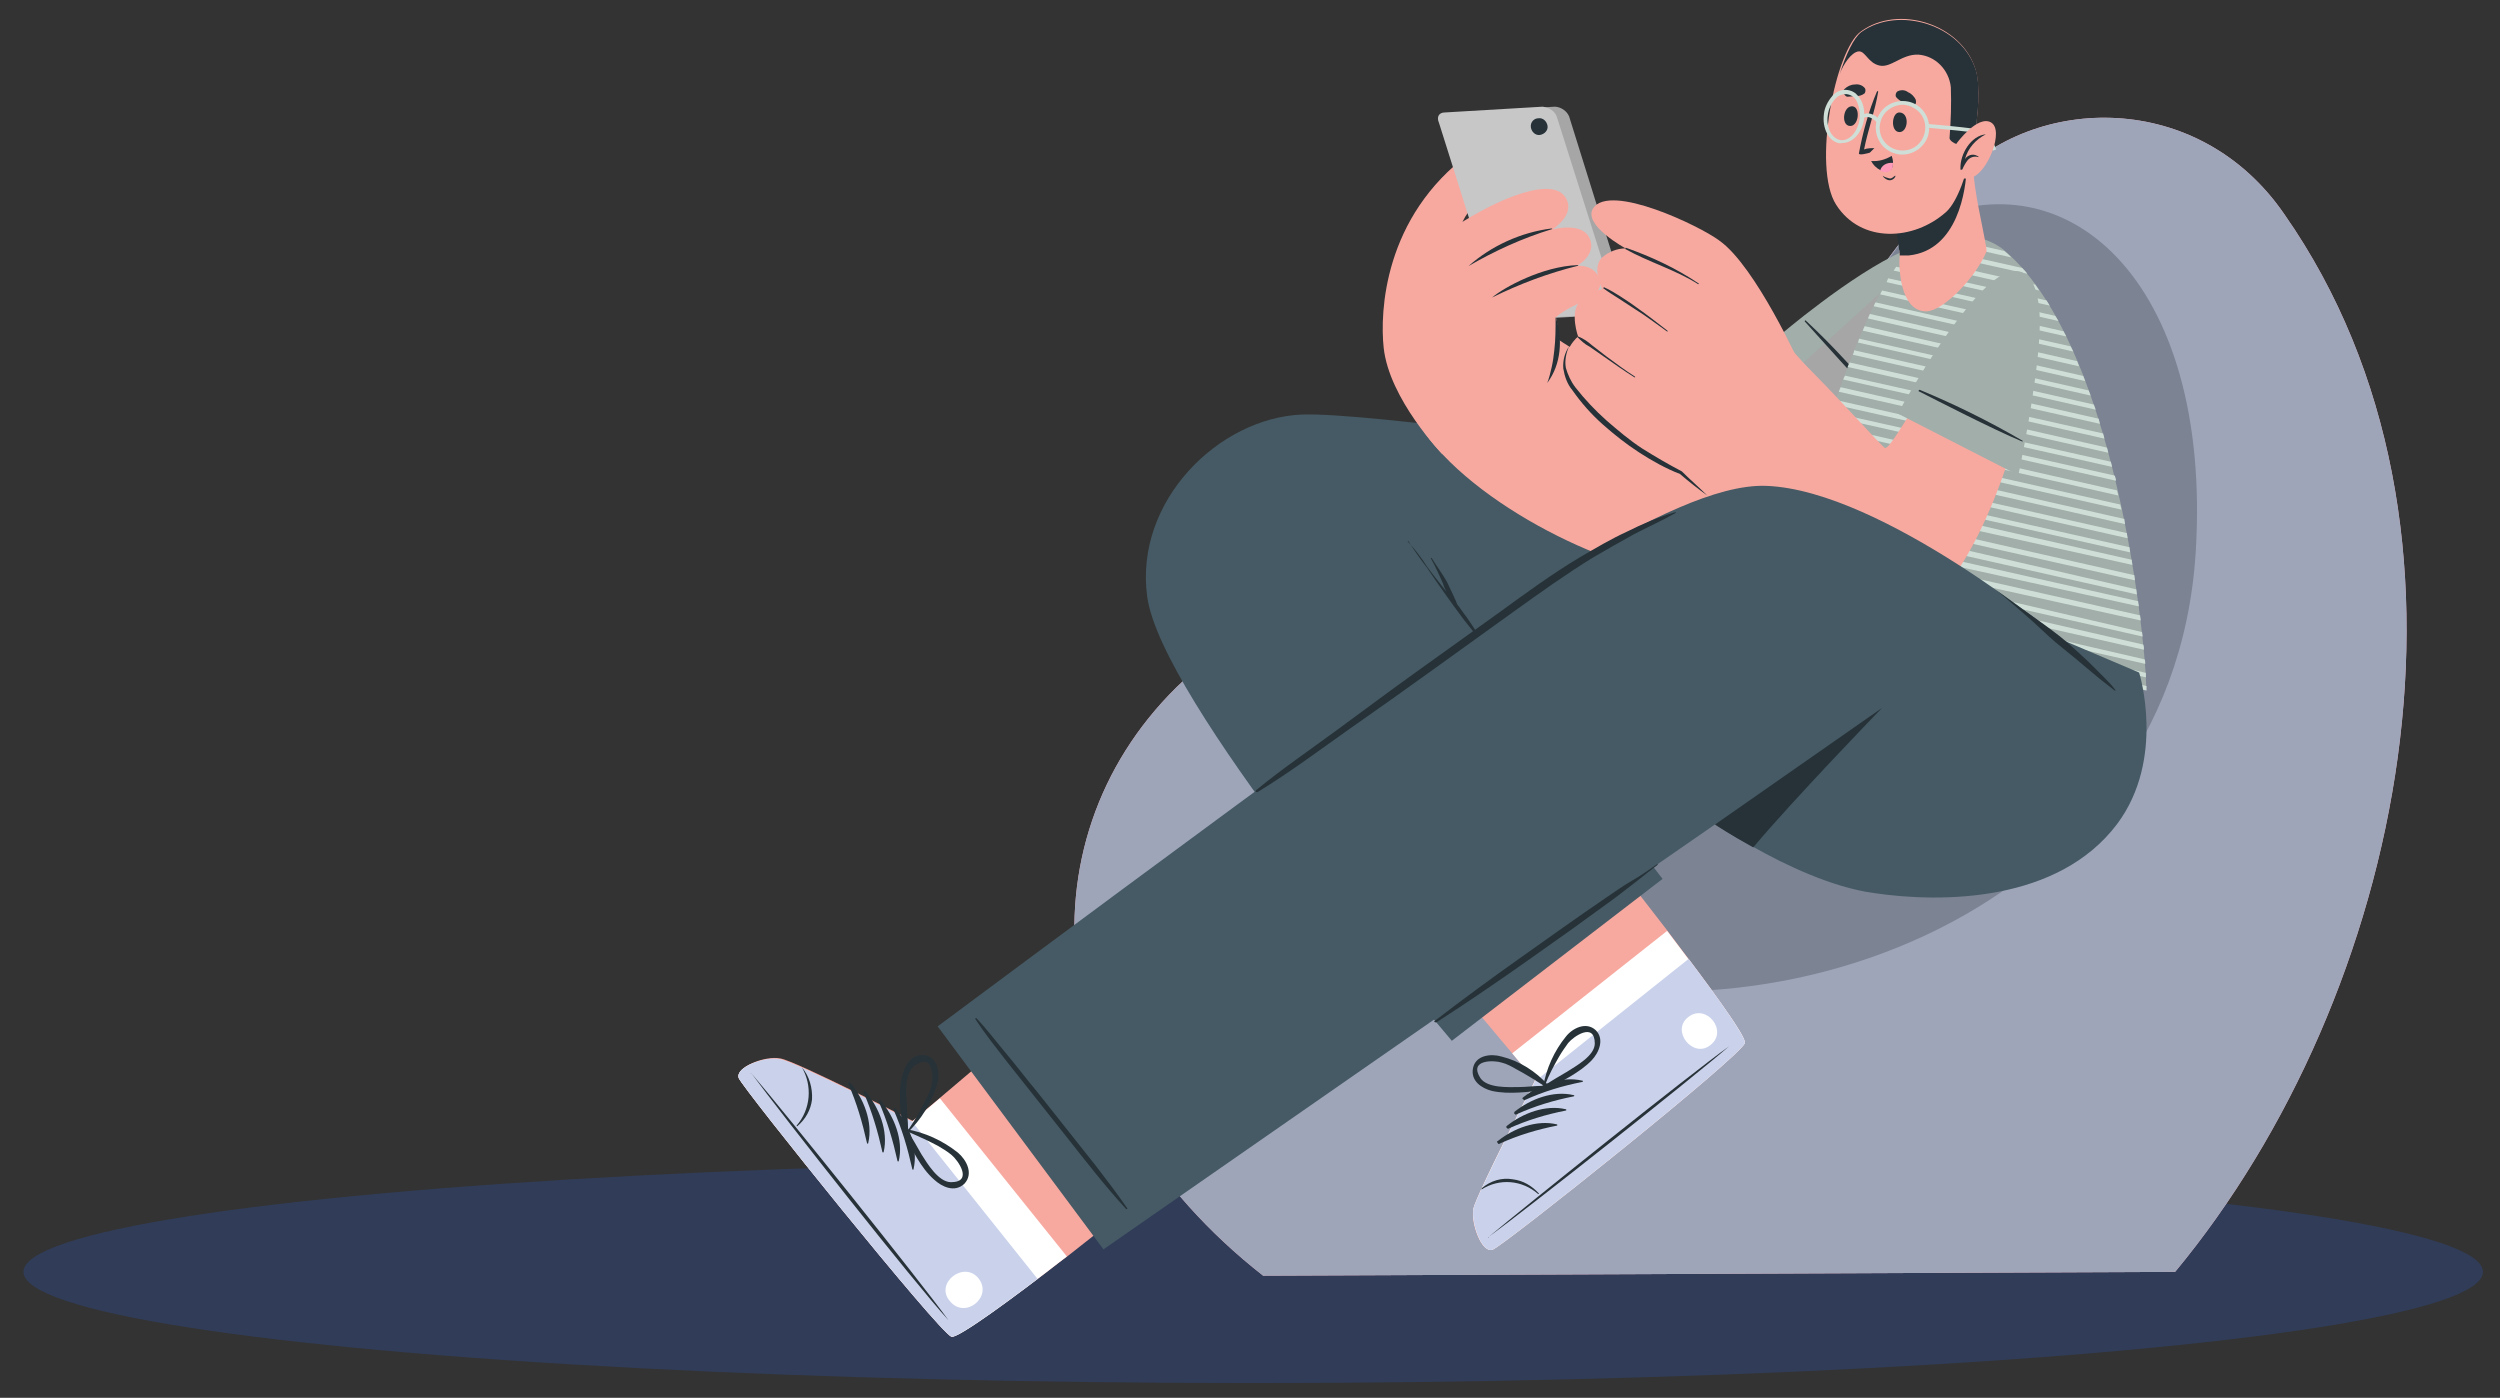 <?xml version="1.0" encoding="UTF-8"?>
<!-- Generator: Adobe Illustrator 26.0.1, SVG Export Plug-In . SVG Version: 6.00 Build 0)  -->
<svg xmlns="http://www.w3.org/2000/svg" xmlns:xlink="http://www.w3.org/1999/xlink" version="1.1" id="Layer_1" x="0px" y="0px" viewBox="0 0 778 435" style="enable-background:new 0 0 778 435;" xml:space="preserve">
<rect x="0" y="0" width="778" height="435" fill="#333333" stroke="none"/>
<style type="text/css">
	.st0{fill:#303C58;}
	.st1{fill:#E4A9B9;}
	.st2{fill:#9EA5B8;}
	.st3{fill:#7C8393;}
	.st4{fill:#F7A9A0;}
	.st5{fill:#FFFFFF;}
	.st6{fill:#CAD2EB;}
	.st7{fill:#263238;}
	.st8{fill:#455A64;}
	.st9{fill:#A6A6A6;}
	.st10{fill:#C7C7C7;}
	.st11{fill:#A1AEA9;}
	.st12{fill-rule:evenodd;clip-rule:evenodd;fill:#CFDFD7;}
	.st13{fill:#FF9ABB;}
	.st14{fill:#CFDFD7;}
</style>
<g id="freepik--Shadow--inject-2">
	<ellipse class="st0" cx="390" cy="395.8" rx="382.7" ry="34.6"></ellipse>
</g>
<g id="freepik--character-2--inject-2">
	<path class="st1" d="M676.9,395.8L393.1,397c-69-54.1-76.2-134.5-27-183.1c29.7-29.4,67.6-23.4,103.5-28.2l0,0   c12.7-1.4,25.2-5,36.5-10.7c37.1-19.6,57.9-65.6,89.2-104.5c4-5,7.9-9.5,12.3-14.1C633.2,29,684.4,28,710.9,66.7   C779.1,164.3,748.1,309.9,676.9,395.8z"></path>
	<path class="st2" d="M676.9,395.8L393.1,397c-69-54.1-76.2-134.5-27-183.1c29.7-29.4,67.6-23.4,103.5-28.2l0,0   c12.7-1.4,25.2-5,36.5-10.7c37.1-19.6,57.9-65.6,89.2-104.5c4-5,7.9-9.5,12.3-14.1C633.2,29,684.4,28,710.9,66.7   C779.1,164.3,748.1,309.9,676.9,395.8z"></path>
	<path class="st3" d="M683.3,171.9c-7.3,116.4-142,159.9-225.9,124.9c-73-30.3-49.2-99.6,12.5-111.1l0,0c12.7-1.4,25.2-5,36.5-10.7   c37.1-19.6,57.9-65.6,89.2-104.5C642,46.3,688.6,86.6,683.3,171.9z"></path>
	<path class="st4" d="M464.5,388.9c3.4-1.2,77.2-60.1,78.5-64.3c0.4-1.6-7.5-12.9-17.5-26.2c-2.2-2.8-4.4-5.9-6.7-8.9   c-14.9-19.4-31.1-39.7-31.1-39.7l-49.6,39.3l32.5,38.7l7.1,8.5c0,0-18.2,35.3-19.2,39.9C457.6,380.7,461.1,390.1,464.5,388.9z"></path>
	<path class="st5" d="M464.5,388.9c3.4-1.2,77.2-60.1,78.5-64.3c0.6-2-11.3-18-24.2-34.9l-48.2,38.1l7.1,8.5   c0,0-18.2,35.3-19.2,39.9C457.8,380.7,461.1,390.1,464.5,388.9z"></path>
	<path class="st6" d="M464.5,388.9c3.4-1.2,77.2-60.1,78.5-64.3c0.4-1.6-7.5-12.9-17.5-26.2l-47.8,38.1c0,0-18.2,35.3-19.2,39.7   C457.8,380.5,461.1,390.1,464.5,388.9z"></path>
	<path class="st7" d="M463.3,384.9c12.1-10.1,62.1-50.2,74.8-59.3c0.2,0,0.2,0,0,0C526.2,335.9,476,375.6,463.3,384.9   C463.1,385.5,462.9,385.1,463.3,384.9z"></path>
	<path class="st7" d="M461.1,369.8c2.8-2.4,6.3-3.4,9.7-2.8c3.2,0.4,5.9,2,8.1,4.4c0,0,0,0.2-0.2,0.2c-5-4.4-12.1-5-17.7-1.4   C461.1,370,461.1,369.8,461.1,369.8z"></path>
	<path class="st7" d="M474,341.5c5-4,12.1-6.7,18.4-5.2c0.4,0,0.2,0.4,0,0.4c-6.1,1.2-12.1,3-17.8,5.6c-0.2,0.2-0.4,0-0.6-0.2   C473.6,341.9,473.8,341.7,474,341.5z"></path>
	<path class="st7" d="M471.3,346c5-4,12.1-6.7,18.4-5.2c0.4,0,0.2,0.4,0,0.4c-6.1,1.2-12.1,3-17.8,5.6c-0.2,0.2-0.4,0-0.6-0.2   C471.1,346.6,471.3,346,471.3,346z"></path>
	<path class="st7" d="M468.9,350.4c5-4,12.1-6.7,18.4-5.2c0.2,0,0.2,0.4,0,0.4c-6.1,1.2-12.1,3-17.8,5.6c-0.2,0.2-0.4,0-0.6-0.2   C468.7,350.8,468.7,350.6,468.9,350.4z"></path>
	<path class="st7" d="M466.1,355.1c5-4,12.1-6.7,18.4-5.2c0.2,0,0.2,0.4,0,0.4c-6.1,1.2-12.1,3-17.8,5.6c-0.2,0.2-0.4,0.2-0.6-0.2   C465.7,355.3,465.9,355.1,466.1,355.1z"></path>
	<path class="st5" d="M525.4,316.5c5.6-4.4,12.5,4.4,6.9,8.7C527,329.6,519.8,320.8,525.4,316.5z"></path>
	<path class="st7" d="M464.3,339.5c5.4,1.2,11.3,0.2,16.9-0.2c0.4,0,0.6-0.4,0.6-1v-0.2c0,0,0-0.2,0-0.4l0,0   c-4-4.4-8.9-7.5-14.5-8.9c-3.4-1-8.1-0.4-8.9,3.6S461.1,338.7,464.3,339.5z M460.7,335.5c-3.8-5.9,4.4-5.6,6.7-4.8   c1.6,0.4,3,1.2,4.4,2c3,1.6,5.9,3.4,8.7,5.2c-2.8,0-5.4,0.4-8.1,0.4C469.5,338.3,462.9,338.7,460.7,335.5z"></path>
	<path class="st7" d="M496.6,320.6c-3-2.8-7.3-0.6-9.3,2c-3.6,4.4-6.1,9.9-7.1,15.7c0,0.2,0,0.2,0.2,0.2c0,0.4,0.4,0.8,0.8,0.6   c0.2,0,0.2,0,0.2,0c4.8-2.8,10.1-5.2,13.9-9.1C497.6,327.6,499.4,323.4,496.6,320.6z M487.7,333.5c-2.4,1.4-4.8,2.8-6.9,4.2   c1.2-3.2,2.8-6.1,4.4-8.9c0.8-1.4,1.8-2.8,2.8-4.2c1.6-2,8.3-6.7,8.3,0.2C496.2,328.6,490.5,331.7,487.7,333.5L487.7,333.5z"></path>
	<path class="st8" d="M357,185.6c4.2,32.1,83.7,125.1,92.8,135.9l2,2.4l65.6-50.4l-0.8-1l-57.9-75.8l172.5-1l-65.4-51   c0,0-5.4,3-16.3,1.4c-38.1-5.6-124-17.8-144.2-17.1C379.2,130,353,156,357,185.6z"></path>
	<path class="st7" d="M438.1,168.5c2.2,2.4,4.2,5,5.9,7.7c2,2.8,4.2,5.4,6.1,7.9l0,0c-0.4-0.8-0.8-1.6-1-2.4   c-1.2-2.8-2.4-5.4-3.8-7.9c0-0.2,0.2-0.2,0.2-0.2c1.6,2.6,3.4,5,4.8,7.5c0.6,1.2,1.2,2.6,1.8,3.8c0.4,0.8,0.6,1.4,1,2.2   c0.2,0.4,0.2,0.6,0.4,1c1,1.2,1.8,2.6,2.8,3.8c2,2.8,3.8,5.8,5.6,8.5c0.2,0.2-0.2,0.2-0.2,0.2c-2-2.6-4.2-5.2-6.1-7.7   s-4-5.4-5.9-8.1c-2-2.8-3.8-5.4-5.6-8.1c-2-2.6-4-5.4-5.8-8.3C437.9,168.5,437.9,168.5,438.1,168.5L438.1,168.5z"></path>
	<path class="st4" d="M601.4,98.1c-14.3,36.7-59.9,79.3-75.4,80.7c-18,1.6-64.7-19-82.7-44.2c-4.2-5.9,33.9-34.3,40.5-29.7   c13.3,9.1,38.3,21.4,40.5,21.6c4.2,0.4,32.7-21.8,55.3-37.7C607.5,69,606.9,83.4,601.4,98.1z"></path>
	<path class="st4" d="M448.8,141.3c0,0-16.5-17.1-18.2-33.1c-1.2-11.1,0-40.7,26.8-60.5c6.3-4.8,18.8-6.9,11.1,4.6   c-5.4,8.1-11.3,11.7-13.5,17.1c0,0,16.1-1,20.6,5.6c4,5.8,7.5,11.7,10.5,17.8c-1,0.8-2,1.6-3.2,2.2c0,0,3.6,6.5,1.2,17.7   L448.8,141.3z"></path>
	<path class="st9" d="M488.3,36.2l18.2,58.3c0.8,1.8,0,3.2-1.8,3.2l-30.5,1.8c-2,0-3.6-1.2-4.4-3l-18.2-58.3c-0.8-1.8,0-3.2,1.8-3.2   l30.5-1.8C485.7,33.3,487.5,34.4,488.3,36.2z"></path>
	<path class="st10" d="M484.5,36.4l18.4,58.1c0.8,1.8,0,3.2-1.8,3.2l-30.5,1.8c-2,0-3.6-1.2-4.4-3l-18.4-58.3   c-0.8-1.8,0-3.2,1.8-3.2l30.5-1.8C482.2,33.5,483.9,34.6,484.5,36.4z"></path>
	<path class="st7" d="M476.4,39.6c0.2,1.4,1.4,2.6,2.8,2.4s2.6-1.4,2.4-2.8c-0.2-1.4-1.4-2.6-2.8-2.4l0,0   C477.4,36.8,476.2,38,476.4,39.6z"></path>
	<path class="st4" d="M432.2,92.4c3.4-4.8,10.7-14.9,19.4-21c9.7-6.9,30.5-17.5,35.5-10.1c3.6,5.4-4,10.1-4,10.1s9.5-2.6,11.7,3   c2,5-4,8.3-4,8.3s5.9-0.6,7.1,4.8c1.2,6.3-11.5,6.5-15.9,13.9C481.2,102.9,432.2,92.4,432.2,92.4z"></path>
	<path class="st7" d="M457,82.8c7.1-6.3,16.3-10.5,25.8-11.7c0.2,0,0.4,0.2,0.2,0.2C473.8,74.1,465.1,78.1,457,82.8   C457,83,457,82.8,457,82.8z"></path>
	<path class="st7" d="M464.3,92.6c3.8-3.2,15.7-9.7,26.6-10.1c0.2,0,0.4,0.2,0.2,0.2C481.8,85,472.8,88.4,464.3,92.6L464.3,92.6z"></path>
	<path class="st7" d="M484.1,98.7c0,3.6,0,6.9-0.4,10.3c-0.2,1.8-0.4,3.4-0.8,5.2c-0.4,1.8-0.8,3.4-1.4,5c2.2-3,3.4-6.3,3.8-9.9   c0.2-1.8,0.2-3.6,0-5.4C485.1,102.1,484.7,100.3,484.1,98.7z"></path>
	<path class="st11" d="M581.9,136l-28.2-31.5c0,0,22.4-19.2,38.7-26.4c16.3-7.1,18.4,3.2,11.3,19C596.6,113,581.9,136,581.9,136z"></path>
	<path class="st9" d="M561.3,112.8l20.6,23.2c0,0,14.7-23.2,21.8-38.9c5.4-11.9,5.4-20.8-1.8-21.2L561.3,112.8z"></path>
	<path class="st7" d="M561.9,99.7c8.7,8.1,16.9,17.1,24.4,26.4l-0.2,0.2c-7.1-6.7-20-21.4-24.4-26.2   C561.5,99.9,561.7,99.7,561.9,99.7z"></path>
	<path class="st11" d="M667.8,214.5c-0.2,0.2-112.7-24.2-113.6-25.6c-1.4-1.8,18.6-86.3,39.7-111.5c5.4-6.3,22.2-5.9,29.7,0.4   C661.1,109.4,668.8,213.3,667.8,214.5z"></path>
	<path class="st12" d="M602.7,73.3l21,4.8c0.8,0.6,1.4,1.2,2.2,2l-26.4-5.9C600.6,73.7,601.8,73.5,602.7,73.3z M594.4,77.1l36.5,8.1   c-0.4-0.6-1-1.2-1.6-1.8l-33.5-7.5C595.2,76.3,594.8,76.7,594.4,77.1z M591.6,80.7l43,9.7c-0.4-0.6-0.8-1.2-1.2-1.8l-40.9-9.3   C592.2,79.7,591.8,80.1,591.6,80.7z M589.3,84.2l48.6,10.9c-0.4-0.6-0.8-1.2-1-1.6L590.1,83L589.3,84.2z M587.1,87.8l53.5,12.1   l-1-1.6l-52-11.7L587.1,87.8z M585.1,91.6l57.9,13.1c-0.2-0.6-0.6-1-0.8-1.6l-56.5-12.7L585.1,91.6z M583.1,95.3l62.1,14.1   l-0.8-1.6l-60.7-13.7C583.5,94.3,583.3,94.9,583.1,95.3L583.1,95.3z M581.3,99.1L647,114c-0.2-0.6-0.4-1-0.6-1.6l-64.5-14.7   C581.7,98.1,581.5,98.7,581.3,99.1L581.3,99.1z M579.7,102.9l69.2,15.7c-0.2-0.6-0.4-1-0.6-1.6l-68-15.5   C580.1,101.9,579.9,102.3,579.7,102.9L579.7,102.9z M578.2,106.6l72.4,16.5c-0.2-0.6-0.4-1-0.6-1.6l-71.4-16.1   C578.4,105.6,578.4,106.2,578.2,106.6L578.2,106.6z M576.6,110.4l75.6,17.1c-0.2-0.6-0.4-1-0.6-1.6L577,109   C577,109.6,576.8,110,576.6,110.4L576.6,110.4z M575,114.2l78.5,17.7l-0.4-1.6l-77.5-17.5C575.4,113.4,575.2,113.8,575,114.2   L575,114.2z M573.6,118.1l81.3,18.4c-0.2-0.6-0.2-1-0.4-1.6l-80.3-18C574,117.1,573.8,117.7,573.6,118.1L573.6,118.1z M572.2,121.9   l83.9,19c-0.2-0.6-0.2-1-0.4-1.6l-82.9-18.8C572.6,121.1,572.4,121.5,572.2,121.9L572.2,121.9z M570.8,125.9l86.5,19.4   c-0.2-0.6-0.2-1-0.4-1.6l-85.5-19.2L570.8,125.9z M569.6,129.6l88.9,20c0-0.6-0.2-1-0.4-1.6L570,128.3   C569.8,128.7,569.6,129.2,569.6,129.6L569.6,129.6z M568.2,133.6l91,20.6l-0.4-1.6l-90.2-20.4L568.2,133.6z M567,137.6l93.2,21   c-0.2-0.6-0.2-1-0.4-1.6l-92.6-20.8C567.2,136.6,567.2,137,567,137.6L567,137.6z M565.9,141.5l95.4,21.6c0-0.4-0.2-1-0.2-1.6   L566.3,140L565.9,141.5z M564.7,145.5l97.4,22c0-0.4-0.2-1-0.2-1.6l-96.8-21.8c-0.2,0-0.2,0.6-0.4,1V145.5z M563.5,149.5l99.4,22.4   c0-0.4-0.2-1-0.2-1.6l-98.8-22.2c-0.2,0-0.2,0.4-0.4,1V149.5z M562.5,153.4l101.1,22.4c0-0.4-0.2-1-0.2-1.6l-100.6-22.8   c-0.2,0.4-0.2,1-0.2,1.4L562.5,153.4z M561.3,157.4l103.1,23.2l-0.2-1.6l-102.3-23.2c-0.2,0-0.4,0.4-0.4,0.8L561.3,157.4z    M560.3,161.4L665,185l-0.2-1.6l-104.1-24c-0.2,0.6-0.2,1-0.4,1.4V161.4z M559.3,165.3l106.3,23.4c0-0.4-0.2-1-0.2-1.6l-105.9-23.8   c-0.2,0.4-0.2,1-0.4,1.4L559.3,165.3z M558.3,169.3l107.9,23.8l-0.2-1.6l-107.5-24.2L558.3,169.3z M557.3,173.3l109.5,24.8   c0-0.4-0.2-1-0.2-1.4l-109.1-25.4c-0.2,0.4-0.2,0.8-0.4,1.4L557.3,173.3z M556.3,177.2l110.9,25c0-0.4,0-1-0.2-1.6l-110.5-25.4   L556.3,177.2z M555.5,181.2l112.1,25.4c0-0.4,0-1-0.2-1.4l-111.7-25.8c-0.2,0.4-0.2,0.8-0.2,1.2L555.5,181.2L555.5,181.2z    M554.8,185.2l113,25.6c0-0.4,0-1,0-1.4l-112.9-26.2c-0.2,0.4-0.2,0.8-0.2,1.4v0.6H554.8z M554.2,189.1L668,214.9c0-0.4,0-1,0-1.4   l-113.6-26.4c0,0.4-0.2,1-0.2,1.4V189.1z"></path>
	<path class="st4" d="M599.4,96.9c5.2,0,15.3-10.3,18.8-18.6c0.2-0.6-1-6.1-2.4-13.3c-0.8-4.2-1.6-8.9-1.8-13.3l-26.8,8.9   c2,5.4,3.4,10.9,4,16.5c0,0.6,0,1.2,0,1.8c0,0.2,0,0.2,0,0.4C590.8,82.8,591.2,96.9,599.4,96.9z"></path>
	<path class="st7" d="M591.2,79.1c0,0.2,0,0.2,0,0.4c1,0,2,0,2.8,0c15.5-1.6,17.8-21,18-26.8L587,61c2,5.4,3.4,10.9,4,16.7   C591.2,77.9,591.2,78.5,591.2,79.1z"></path>
	<path class="st4" d="M614.8,21.7c3,9.7-2.2,37.9-9.1,44.2c-10.1,9.1-26.6,9.9-34.3-2.2c-7.5-11.7-0.2-48.4,7.7-53.9   C590.6,1.3,610.5,7.3,614.8,21.7z"></path>
	<path class="st7" d="M594.2,32.9c-0.8-0.4-1.6-0.8-2.2-1.2c-0.8-0.4-1.6-1-2-1.6c-0.2-0.6,0-1.2,0.4-1.6c1-0.6,2.4-0.6,3.4,0.2   c1,0.4,2,1.4,2.4,2.4c0.2,0.8,0,1.6-0.8,1.8C595,33.1,594.6,33.1,594.2,32.9z"></path>
	<path class="st7" d="M575,30.1c0.8,0,1.8-0.2,2.6-0.2c1,0,1.8-0.2,2.6-0.8c0.4-0.4,0.4-1.2,0.2-1.6c-0.8-1-2-1.4-3.2-1.2   c-1.2,0-2.4,0.6-3.2,1.4c-0.6,0.6-0.4,1.4,0.2,2C574.4,29.9,574.6,30.1,575,30.1z"></path>
	<path class="st7" d="M589.7,54.7c-0.6,0.4-1,1-1.8,0.8s-1.4-0.4-2-0.8c0,0-0.2,0,0,0c0.4,0.8,1.4,1.4,2.2,1.4s1.6-0.6,1.8-1.4   C589.9,54.7,589.9,54.7,589.7,54.7L589.7,54.7z"></path>
	<path class="st7" d="M581.9,47.5c-0.6,0.2-3.6,1-3.4,0.2c1.2-6.5,3-13.1,5.6-19.2l0.2-0.2c0,0,0,0,0.2,0.2c-1,6.1-3.2,11.9-4.4,18   c1-0.4,2.2-0.4,3.2-0.4"></path>
	<path class="st7" d="M582.3,50.1c0.6,1.2,1.6,2.2,2.8,2.8c0.6,0.4,1.4,0.6,2.2,0.4c1.6-0.2,1.8-1.6,1.8-2.8c0-0.6-0.2-1.4-0.4-2   C586.7,49.7,584.5,50.3,582.3,50.1z"></path>
	<path class="st13" d="M585.1,53.1c0.6,0.4,1.4,0.6,2.2,0.4c1.6-0.2,1.8-1.6,1.8-2.8C587.1,50.5,585.5,51.5,585.1,53.1z"></path>
	<path class="st7" d="M591.2,35c3.2,0.2,2.6,6.3-0.2,6.1S588.7,34.8,591.2,35z"></path>
	<path class="st7" d="M576.6,33.1c-3-0.4-3.8,5.8-1,6.1S579.1,33.5,576.6,33.1z"></path>
	<path class="st7" d="M612.9,50.7L612.9,50.7c-1.6-0.2-3-5.8-4-5.9c-1-0.2-2.2-1.2-2.2-1.8c0.4-5.4,0.6-10.5,0.4-15.9   c-0.6-5.4-4.8-9.7-10.1-10.1c-5.2-0.2-8.5,4.2-12.1,3.4s-4.4-4.6-6.5-4.4c-2.2,0.2-4.8,4-5.9,7.1c2-6.3,4.4-11.3,6.7-13.1   c11.5-8.3,31.3-2.4,35.7,11.9C616.6,27.5,615.4,40.2,612.9,50.7z"></path>
	<path class="st14" d="M589.5,47.7c-4.4-1.4-6.7-6.1-5.4-10.5l0,0c1.4-4.4,6.1-6.7,10.5-5.4c4.4,1.4,6.7,6.1,5.4,10.5   c-1.2,3.6-4.6,5.9-8.3,5.8C590.8,48.1,590.3,47.9,589.5,47.7z M585.3,37.6c-1.2,3.8,0.8,7.7,4.6,8.9c3.8,1.2,7.7-0.8,8.9-4.6   c1.2-3.8-0.8-7.7-4.6-8.9c-0.6-0.2-1.2-0.4-1.8-0.4C589.3,32.5,586.3,34.4,585.3,37.6L585.3,37.6z"></path>
	<path class="st14" d="M572.6,44.6c-3.4-0.4-5.6-4.6-5-9.1c0.2-2,1.2-4,2.6-5.6c1.8-2.2,5-2.6,7.3-0.8c0.6,0.6,1.2,1.2,1.6,2   c1,1.8,1.2,4,1,5.9c-0.6,4.4-3.6,7.5-6.7,7.5L572.6,44.6L572.6,44.6z M571,30.9c-1.2,1.4-2,3.2-2.2,5c-0.6,4,1.4,7.3,4,7.7   c2.6,0.4,5.4-2.6,5.9-6.5c0.2-1.8,0-3.6-0.8-5.4c-0.6-1.4-1.8-2.2-3.2-2.4h-0.4C573,29.3,571.8,29.9,571,30.9L571,30.9z"></path>
	<path class="st14" d="M584.3,38.2l0.8-0.8c-1-1.2-3.6-3.2-5.9-1.4l0.6,0.8C581.9,35.4,584.1,38.2,584.3,38.2z"></path>
	<path class="st14" d="M620.2,46.9l1-0.4c-0.2-0.4-1.6-4.8-4-5.8s-17.1-2-17.7-2.2v1.2c4.2,0.4,15.7,1.4,17.5,2   S619.8,45.7,620.2,46.9z"></path>
	<path class="st4" d="M608.9,44.6c0,0,6.5-8.9,10.7-6.5s-1,15.5-5.9,17.1c-2.6,1-5.4,0-6.5-2.6v-0.2L608.9,44.6z"></path>
	<path class="st7" d="M618,41.8L618,41.8c-3.2,1.6-5.6,4.4-6.5,7.7c0.8-1.2,2.4-1.8,3.8-1c0.2,0,0.2,0.2,0.4,0.2v0.2   c-1.2-0.4-2.6,0-3.4,1c-0.6,0.8-1.2,1.8-1.6,2.8c-0.2,0.2-0.8,0.2-0.6-0.2l0,0C609.9,48.1,613.3,42.2,618,41.8z"></path>
	<path class="st4" d="M633.1,109.2c-7.7,47.8-27.2,78.7-36.3,80.3c-24.4,4-65.8-35.9-78.1-45.4c-5-3.8,35.7-37.9,40.5-33.1   c11.3,10.9,26.6,28.2,27.4,28.4c1.6,0.4,7.3-10.5,27-41.3C629.1,73.1,636.3,89.6,633.1,109.2z"></path>
	<path class="st4" d="M495.8,64.8c-3.4,5.2,10.1,12.5,10.1,12.5c-2.6,0-5.2,1-7.3,2.8c-3.4,3.2,0,9.9,0,9.9c-2.8,0.6-5.2,2-7.1,4   c-3,3.4-0.4,10.7-0.4,10.7c-2.2,2-3.6,4.6-4.2,7.5c-1.6,13.1,27,31.7,36.1,35.3l37.3-33.7c0,0-13.9-30.9-25.2-38.9   C529,70.3,501,56.9,495.8,64.8z"></path>
	<path class="st7" d="M506,77.1c7.9,2.8,15.5,6.3,22.6,11.1c0,0,0.2,0.2,0,0.2s-0.2,0.2-0.2,0l0,0c-6.9-4.4-15.5-6.9-22.6-10.9   C505.8,77.3,505.8,77.1,506,77.1z"></path>
	<path class="st7" d="M499.2,89.4c1.8,0.8,3.4,1.8,5,2.8c1.8,1.2,3.4,2.2,5,3.4c3.4,2.4,6.5,4.8,9.7,7.3c0.2,0.2,0,0.4-0.2,0.2   c-3.4-2.4-6.5-4.8-9.9-6.9l-5.2-3.4c-1.6-1-3.2-2-4.8-3.2C498.8,89.8,498.8,89.6,499.2,89.4C499,89.4,499,89.4,499.2,89.4z"></path>
	<path class="st7" d="M491.1,104.7c1.6,0.6,3,1.6,4.4,2.8l4.4,3.4c3,2.2,5.9,4.4,8.9,6.3c0,0,0.2,0.2,0,0.2s-0.2,0.2-0.2,0l0,0   c-3.2-2-6.3-4.2-9.3-6.3l-4.6-3.2c-1.6-0.8-2.8-2-4-3.2C490.9,104.9,490.9,104.7,491.1,104.7C490.9,104.7,491.1,104.7,491.1,104.7z   "></path>
	<path class="st7" d="M488.3,107.8c-1.4,2-2,4.6-1.8,6.9c0.4,2.4,1.2,4.8,2.8,6.7c2.8,4,5.9,7.5,9.5,10.7s7.3,6.1,11.3,8.7   s8.3,5,12.7,6.7l0,0c2.8,2.4,5.6,4.6,8.5,6.7c-2.6-2.6-5.4-5-7.9-7.5l0,0l0,0c-4.2-2.2-8.3-4.6-12.3-7.1c-4-2.6-7.5-5.6-11.1-8.7   c-3.6-3.2-6.7-6.5-9.7-10.3c-1.4-1.8-2.4-4-3-6.1C486.9,112.4,487.3,110,488.3,107.8z"></path>
	<path class="st11" d="M628.1,147.9l-37.5-19.2c0,0,14.1-26,26.6-38.5s18.4-3.6,17.5,13.7S628.1,147.9,628.1,147.9z"></path>
	<path class="st7" d="M597.4,121.3c11.1,4.6,21.8,9.9,32.1,15.9c0,0,0,0.2-0.2,0.2c-9.1-3.8-26.4-12.7-32.3-15.7   C597,121.7,597.2,121.3,597.4,121.3z"></path>
	<path class="st4" d="M229.9,335.5c1.4,3.4,62.3,79.1,66.2,80.5c1.6,0.4,13.1-7.7,26.8-18c3-2.2,5.9-4.6,9.1-6.9   c19.8-15.5,40.7-32.3,40.7-32.3L332.2,308l-39.5,33.5l-8.7,7.3c0,0-36.3-18.6-41.1-19.4C238.2,328.4,228.7,332.1,229.9,335.5z"></path>
	<path class="st5" d="M229.9,335.5c1.4,3.4,62.3,79.1,66.2,80.5c2,0.6,18.6-11.5,35.9-25l-39.5-49.2l-8.7,7.3   c0,0-36.3-18.6-41.1-19.4C238,328.8,228.7,332.1,229.9,335.5z"></path>
	<path class="st6" d="M229.9,335.5c1.4,3.4,62.3,79.1,66.2,80.5c1.6,0.4,13.1-7.7,26.8-18l-39.1-49c0,0-36.3-18.6-41.1-19.4   C238.2,328.6,228.7,332.1,229.9,335.5z"></path>
	<path class="st7" d="M233.9,334.1c10.5,12.3,51.8,63.7,61.3,76.8c0,0.2,0,0.2,0,0C284.2,398.8,243.4,347,233.9,334.1   C233.3,334.1,233.7,333.9,233.9,334.1z"></path>
	<path class="st7" d="M249.5,332.1c2.4,2.8,3.4,6.5,3.2,10.1c-0.4,3.2-2,6.1-4.6,8.3c0,0-0.2,0-0.2-0.2   C252.3,345.2,252.9,337.9,249.5,332.1C249.3,332.1,249.3,332.1,249.5,332.1C249.5,331.9,249.5,332.1,249.5,332.1z"></path>
	<path class="st7" d="M278.7,345c4.2,5,7.1,12.3,5.6,18.8c0,0.4-0.4,0.2-0.4,0c-1.4-6.3-3.2-12.5-5.8-18.4c-0.2-0.2,0-0.4,0.2-0.6   C278.3,344.8,278.7,345,278.7,345z"></path>
	<path class="st7" d="M274.1,342.5c4.2,5,7.1,12.3,5.6,18.8c0,0.2-0.4,0.2-0.4,0c-1.4-6.3-3.2-12.5-5.8-18.4c-0.2-0.2,0-0.4,0.2-0.6   C273.5,342.3,273.9,342.3,274.1,342.5z"></path>
	<path class="st7" d="M269.4,339.7c4.2,5,7.1,12.3,5.6,18.8c0,0.2-0.4,0.2-0.4,0c-1.4-6.3-3.2-12.5-5.8-18.4   c-0.2-0.2-0.2-0.4,0.2-0.6C269.2,339.5,269.2,339.7,269.4,339.7z"></path>
	<path class="st7" d="M264.6,336.9c4.2,5,7.1,12.3,5.6,18.8c0,0.4-0.4,0.2-0.4,0c-1.4-6.3-3.2-12.5-5.8-18.4c-0.2-0.2,0-0.4,0.2-0.6   C264.2,336.9,264.4,336.9,264.6,336.9z"></path>
	<path class="st5" d="M304.5,397.8c4.6,5.8-4.2,12.9-8.9,7.1C290.8,399.4,299.9,392.2,304.5,397.8z"></path>
	<path class="st7" d="M280.7,335.1c-1.4,5.6-0.2,11.5,0.2,17.1c0,0.4,0.4,0.6,0.8,0.6c0.2,0,0.2,0,0.4-0.2c0,0,0.2,0.2,0.2,0l0,0   c4.4-4.2,7.5-9.3,9.3-15.1c1-3.4,0.4-8.3-3.8-9.1C283.6,327.8,281.5,331.7,280.7,335.1z M284.8,331.5c5.9-4,5.8,4.4,5,6.7   c-0.4,1.6-1.2,3.2-2,4.6c-1.6,3.2-3.2,5.9-5.2,8.9c0-2.8-0.4-5.6-0.4-8.3C281.8,340.3,281.5,333.7,284.8,331.5z"></path>
	<path class="st7" d="M300.1,368.4c3-3.2,0.6-7.5-2-9.7c-4.8-3.8-10.3-6.3-16.1-7.3c-0.2,0-0.2,0-0.2,0.2c-0.4,0-0.8,0.4-0.6,1v0.2   c2.8,5,5.2,10.5,9.5,14.3C293.2,369.4,297.1,371.2,300.1,368.4z M286.8,359.3c-1.4-2.4-2.8-5-4.2-7.1c3.2,1.4,6.3,2.8,9.3,4.4   c1.4,0.8,3,1.8,4.2,2.8c2,1.6,6.9,8.5-0.2,8.5C292,367.8,288.6,362.1,286.8,359.3z"></path>
	<path class="st8" d="M291.8,319.4l51.6,69.4l173.5-120.6l16.9-11.7c0,0,4.8,3.2,11.9,7.1c9.9,5.6,24.4,12.5,37.3,14.3   c21.6,3.2,57.5,2.8,75.8-21.4c15.3-20.4,6.9-47.2,6.9-47.2l-23.8-10.1c0,0-55.9-46.6-92.2-48c-15.5-0.6-37.9,11.1-58.7,23.2   C470.1,186.6,291.8,319.4,291.8,319.4z"></path>
	<path class="st7" d="M533.7,256.6c0,0,4.8,3.2,11.9,7.1c12.7-15.1,39.3-42.6,40.1-43.4L533.7,256.6z"></path>
	<path class="st7" d="M621.4,183.8c3.4,2.4,6.5,4.8,9.9,7.1c3.4,2.4,6.5,4.6,9.7,7.1s6.1,5.4,9.1,8.1c1.4,1.4,2.8,2.8,4.2,4.2   s2.8,2.8,4,4.4c0,0.2,0,0.4-0.2,0.2c-1.6-1.2-3-2.4-4.6-3.6l-4.8-4c-3-2.6-6.1-5-9.1-7.5c-3-2.6-5.8-5.4-8.7-7.9   C627.9,189.3,624.6,186.4,621.4,183.8C621.2,183.8,621.4,183.6,621.4,183.8z"></path>
	<path class="st7" d="M303.9,316.9c3.4,3.6,6.3,7.5,9.5,11.3s6.1,7.7,9.3,11.5c6.1,7.7,12.3,15.5,18.4,23.2   c3.4,4.4,6.5,8.5,9.7,13.1c0.2,0.2-0.2,0.4-0.4,0.2c-6.7-7.3-12.7-15.1-18.8-22.8c-6.1-7.7-12.3-15.5-18.4-23.2   c-3.4-4.4-6.7-8.5-9.7-13.1C303.5,316.9,303.7,316.7,303.9,316.9z"></path>
	<path class="st7" d="M446.5,317.7c8.7-6.7,17.7-13.3,26.6-19.6c8.9-6.3,17.8-12.7,26.8-18.8c2.6-1.8,5.2-3.6,7.9-5.2   c2.8-1.6,5.4-3.4,7.9-5.2c0.2,0,0.2,0.2,0.2,0.2c-2.4,1.8-4.6,3.6-6.9,5.4s-4.4,3.4-6.5,5c-4.4,3.2-8.7,6.3-13.1,9.5   c-8.9,6.3-17.8,12.7-26.8,18.8c-5.2,3.6-10.3,6.9-15.5,10.3C446.5,318.3,446.1,317.9,446.5,317.7z"></path>
	<path class="st7" d="M390.9,245.9c7.9-6.5,16.7-12.5,25-18.6s16.9-12.5,25.4-18.6l25.4-18.2c8.1-5.9,16.3-11.9,25-17.1   c4.8-2.8,9.5-5.6,14.5-7.9c4.8-2.4,9.9-4.6,15.1-6.1h0.2v0.2c-4.2,2.4-8.7,4.4-13.1,6.7c-4.4,2.4-8.5,4.8-12.5,7.1   c-8.5,5.2-16.7,11.1-24.8,16.9c-16.9,12.1-33.7,24.4-50.8,36.3c-9.5,6.7-18.8,13.7-28.8,19.8C390.9,246.7,390.5,246.3,390.9,245.9z   "></path>
</g>
</svg>

